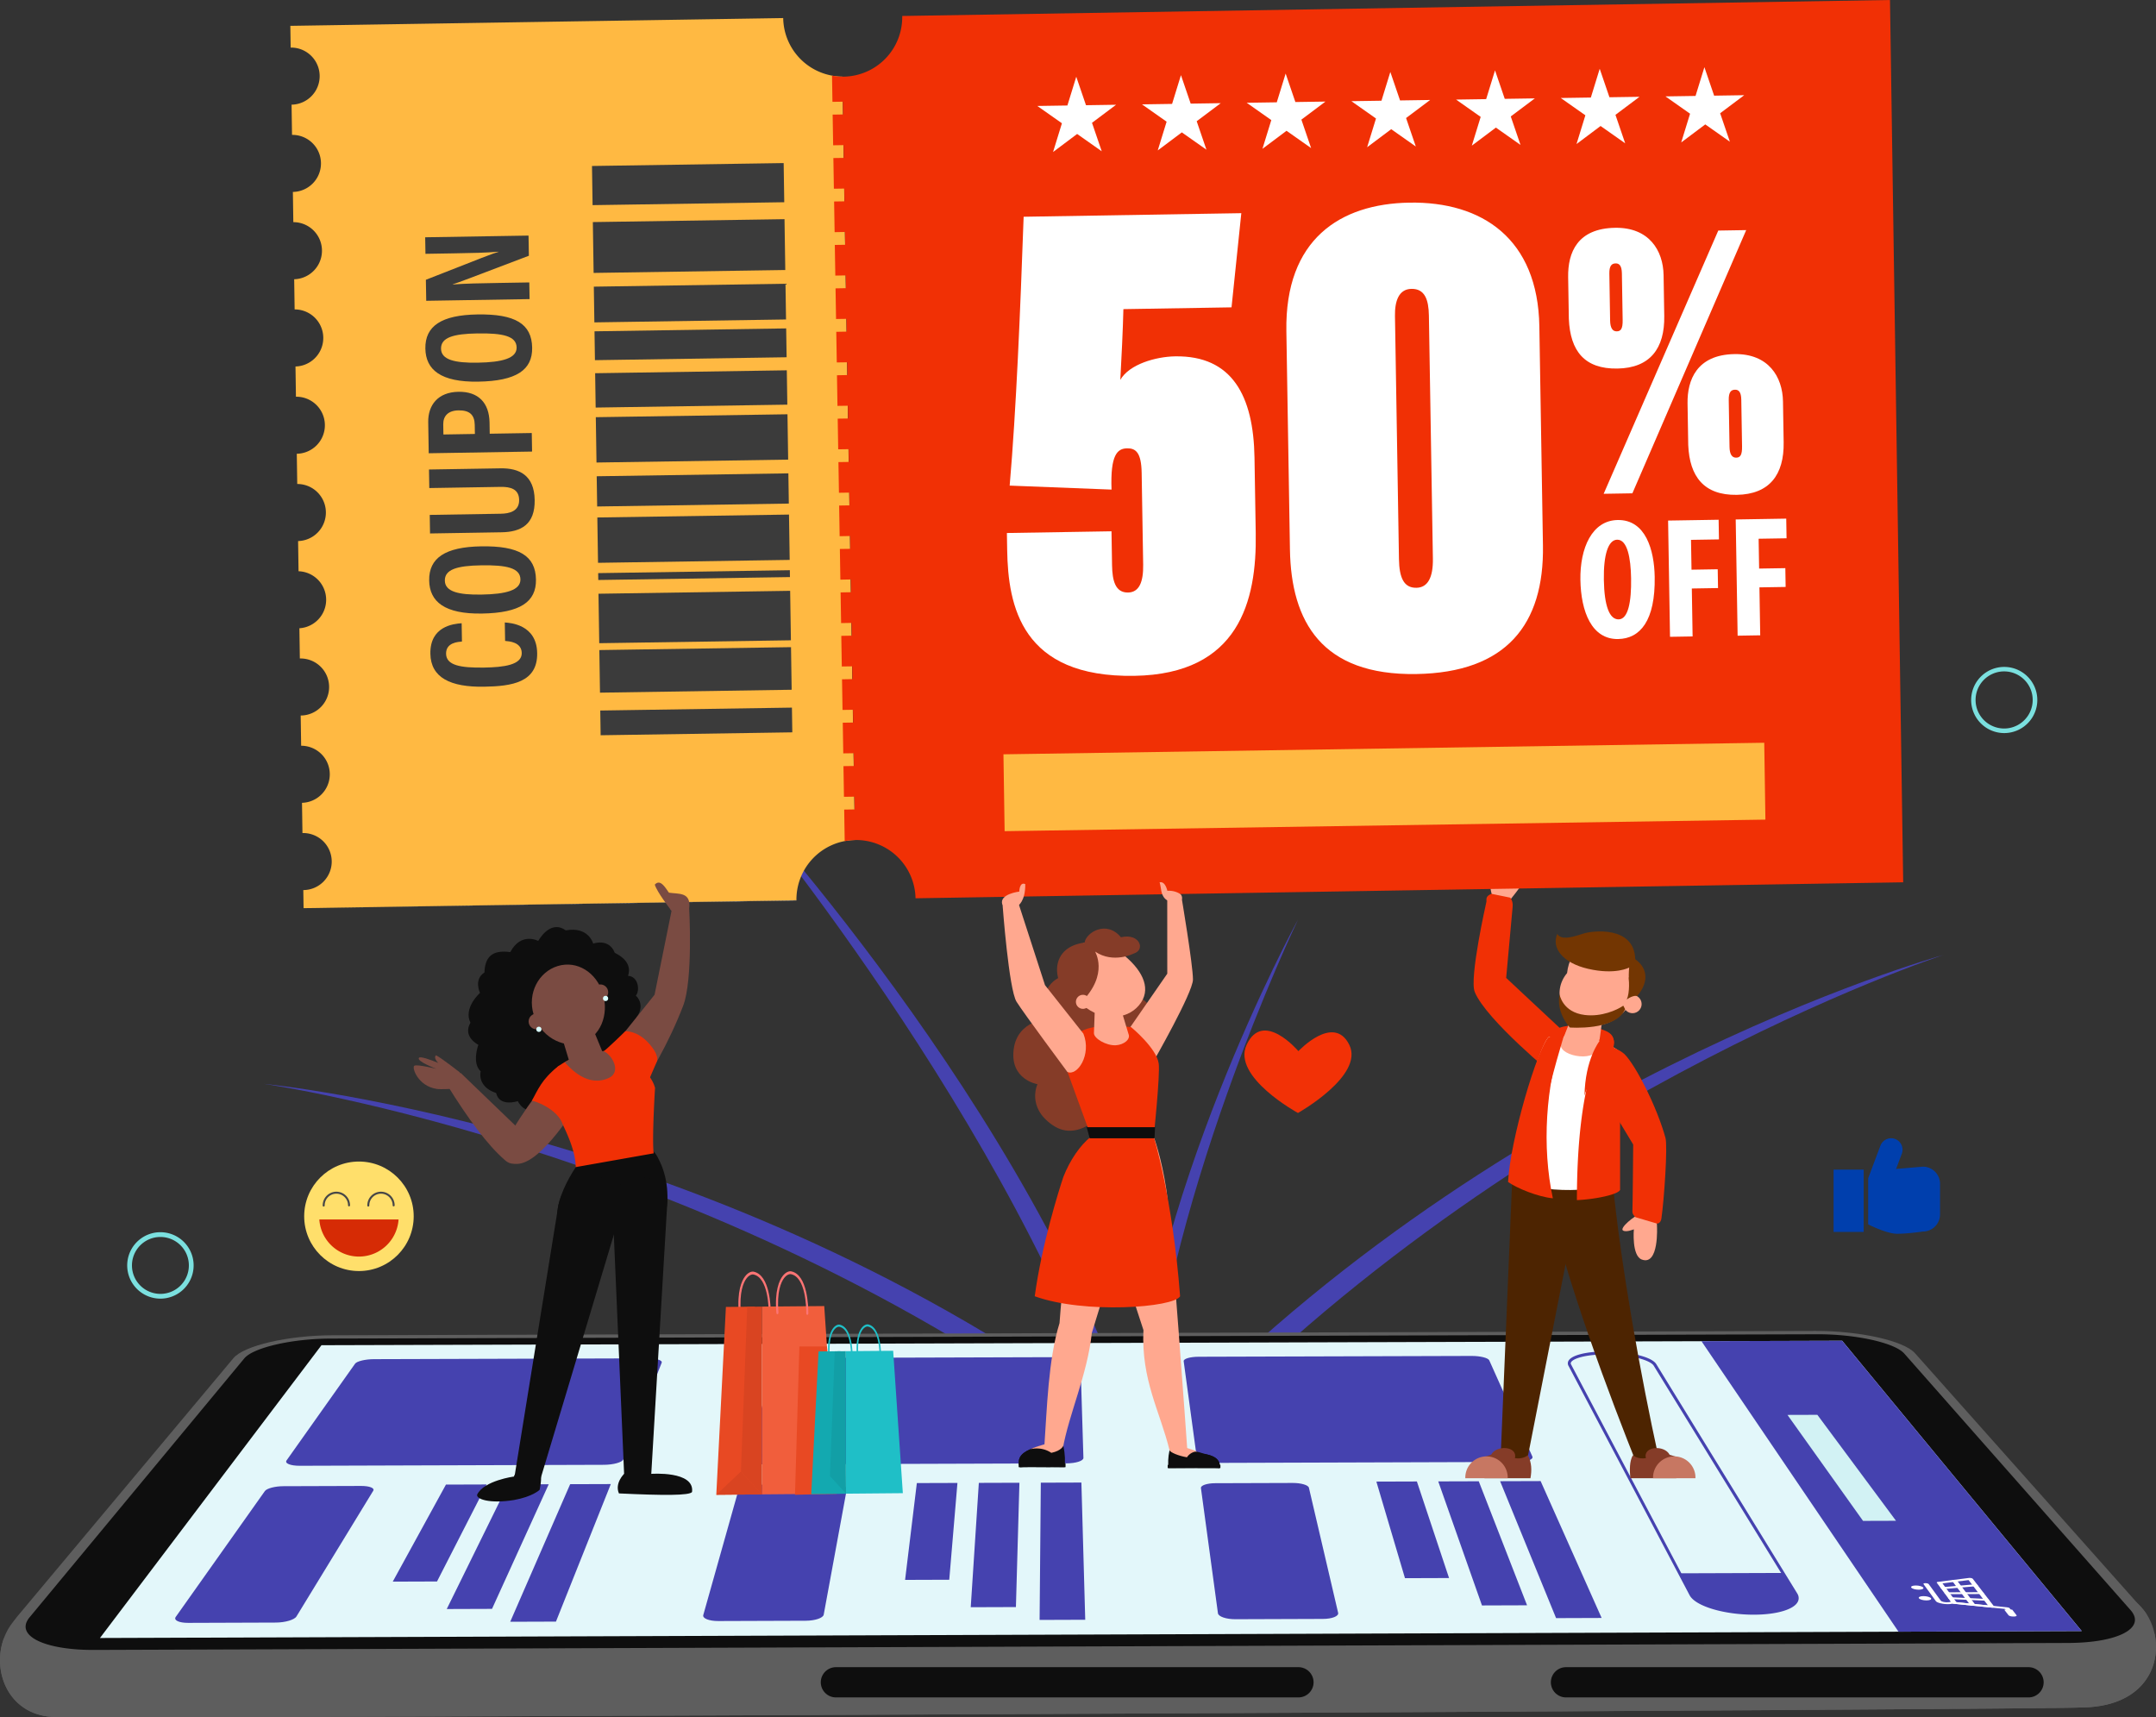 <svg id="Character" xmlns="http://www.w3.org/2000/svg" viewBox="0 0 4278.22 3407.82"><rect x="0" y="0" width="4278.22" height="3407.82" fill="#333333" stroke="none"/><defs><style>.cls-1{fill:#4542af;}.cls-2{fill:#7be0df;}.cls-3{fill:#5e5e5e;}.cls-4{fill:#0e0e0e;}.cls-5{fill:#e3f7fa;}.cls-6{fill:#fff;}.cls-7{fill:#d2f2f4;}.cls-8{fill:#853c28;}.cls-9{fill:#ffa88f;}.cls-10{fill:#f13005;}.cls-11{fill:#0d0d0d;}.cls-12{fill:#4d2401;}.cls-13{fill:#733602;}.cls-14{fill:#c77762;}.cls-15{fill:#7a4b42;}.cls-16{fill:#d9ffff;}.cls-17{fill:#ffb942;}.cls-18{fill:#3b3b3b;}.cls-19{fill:#fc7474;}.cls-20{fill:#e84923;}.cls-21{fill:#f15e3c;}.cls-22{fill:#d94421;}.cls-23{fill:#1fbfc7;}.cls-24{fill:#13a9b0;}.cls-25{fill:#129fa6;}.cls-26{fill:#ffdf6b;}.cls-27{fill:#d62b05;}.cls-28{fill:#474747;}.cls-29{fill:#003fad;}.cls-30{fill:#f23106;}</style></defs><path class="cls-1" d="M2276.79,2991.37C1495.47,2390.93,574,2260.05,574,2260.05c9.34.86,943.64,92.56,1734.53,700.35Z" transform="translate(-50.42 -109.31)"/><path class="cls-1" d="M2273.42,2987.5l34.57-22.59c-205.53-651.48-808.16-1297.84-813.07-1302C1494.92,1662.92,2070.48,2344.26,2273.42,2987.5Z" transform="translate(-50.42 -109.31)"/><path class="cls-1" d="M2356.71,3019.82c665.35-726.84,1550.2-1015.56,1550.2-1015.56-9,2.47-913.29,254.81-1586.79,990.55Z" transform="translate(-50.42 -109.31)"/><path class="cls-1" d="M2323.8,2991l-28-9.46c25.84-487.89,327.56-1043.24,330.22-1047C2626,1934.57,2349.31,2509.3,2323.8,2991Z" transform="translate(-50.42 -109.31)"/><circle class="cls-2" cx="2896.44" cy="3239.76" r="21.43" transform="translate(-569.14 443.05) rotate(-10)"/><path class="cls-2" d="M368.86,2686.3a66.71,66.71,0,0,1-7.45-.42,65.91,65.91,0,1,1,72.83-58.17h0a65.93,65.93,0,0,1-65.38,58.59Zm-.23-122.37a56.46,56.46,0,1,0,6.38.35A57,57,0,0,0,368.63,2563.93Z" transform="translate(-50.42 -109.31)"/><path class="cls-2" d="M4027.53,1564a66.75,66.75,0,0,1-7.46-.42,65.63,65.63,0,1,1,7.46.42Zm-.24-122.38a56.66,56.66,0,1,0,6.38.36A57,57,0,0,0,4027.29,1441.63Z" transform="translate(-50.42 -109.31)"/><path class="cls-3" d="M4178.24,3497.59c-46.2,4.55-3993.07,23-4015.41,19-93.93,0-130.12-89.36-104.31-157.4a115.9,115.9,0,0,1,21-35.14,254.13,254.13,0,0,1,65.35-20.34l374.1-455c20.83-25.34,107.86-45.63,194.83-45.88l2927.53-8.64c86.42-.25,173.85,19.45,195.75,44.59l391.55,432c50.08-5.35,86.85,33.26,97.13,80.09C4340.1,3416.22,4302.87,3497.59,4178.24,3497.59Z" transform="translate(-50.42 -109.31)"/><path class="cls-3" d="M4178.24,3497.59c-46.2,4.55-3993.07,23-4015.41,19-93.93,0-130.12-89.36-104.31-157.4.62,42.44,19.24,94.1,104,100,146.54,10.21,4079.18-32.38,4079.18-32.38s68.43-6.41,84-76C4340.1,3416.22,4302.87,3497.59,4178.24,3497.59Z" transform="translate(-50.42 -109.31)"/><path class="cls-3" d="M83.87,3318l429.71-513.57c21-25.1,108.55-45.19,196-45.44l2943.77-8.55c86.92-.25,174.91,19.26,197.06,44.15l452.64,508.75c36.45,41-27,75.53-142.87,75.94L231.85,3393.21C115,3393.63,49.24,3359.37,83.87,3318Z" transform="translate(-50.42 -109.31)"/><path class="cls-4" d="M103.73,3326.92a40.18,40.18,0,0,1,5.38-8.21l426-513.76c17.93-21.63,94.65-39.17,171.25-39.39L3656.93,2757c76.13-.22,153.24,16.81,172.16,38.26l449,509c.89,1,1.72,2,2.47,3,12.24,16.27,6.57,31.69-16.18,43.35-23.46,12-62.55,18.77-109.94,18.94L237.14,3383.4C145.6,3383.73,88.35,3359.21,103.73,3326.92Z" transform="translate(-50.42 -109.31)"/><polygon class="cls-5" points="198.35 3250.4 637.92 2669.4 3655.42 2660.58 4130.77 3236.57 198.35 3250.4"/><polygon class="cls-1" points="3767.23 3237.85 3376.22 2661.39 3655.42 2660.58 4130.77 3236.57 3767.23 3237.85"/><path class="cls-6" d="M3923.19,3290.06l-29.5-40c-.58-.78.35-1.48,2.3-1.73l61.14-7.72a15.31,15.31,0,0,1,4.78.24,5.91,5.91,0,0,1,3.21,1.44l42.6,55.3c.46.6.09,1.16-1,1.52a11.74,11.74,0,0,1-4.48.29l-74.12-7.59C3925.78,3291.58,3923.79,3290.87,3923.19,3290.06Zm-18.26-38.71,27.7,37.31,62.65,6.41-38.52-50.28Z" transform="translate(-50.42 -109.31)"/><path class="cls-6" d="M3892,3286.82l-24.75-34.09c-.73-1,1-1.81,3.83-1.82s5.72.79,6.45,1.78l23.91,32.74c1.81,2.26,7,3.27,11.58,3.42,4.13.13,7.83-.43,8.3-1.4l111.9,11.38c2.37.24,4.41,1,5,1.78l9.6,12.27c.82,1-.88,1.91-3.79,1.92s-5.94-.83-6.75-1.88l-8.48-10.9-103.92-10.46C3913.8,3294.46,3894.71,3290.63,3892,3286.82Z" transform="translate(-50.42 -109.31)"/><path class="cls-6" d="M3857.93,3263.86c-6.56,0-13.22-1.83-14.87-4.14s2.33-4.18,8.87-4.2,13.19,1.82,14.86,4.12S3864.49,3263.84,3857.93,3263.86Z" transform="translate(-50.42 -109.31)"/><path class="cls-6" d="M3873.22,3285.14c-6.62,0-13.35-1.87-15-4.22s2.32-4.26,8.92-4.28,13.32,1.85,15,4.2S3879.84,3285.11,3873.22,3285.14Z" transform="translate(-50.42 -109.31)"/><path class="cls-6" d="M3909.05,3270.89c-.75-1,1-1.84,3.83-1.85l67.47-.23c2.86,0,5.81.8,6.59,1.81s-.91,1.84-3.77,1.85l-67.58.24C3912.72,3272.72,3909.8,3271.9,3909.05,3270.89Z" transform="translate(-50.42 -109.31)"/><path class="cls-6" d="M3901.54,3260.72c-.61-.83.46-1.58,2.71-1.78l63.09-5.59c2.6-.23,5.83.37,7.2,1.35s.39,1.94-2.21,2.17l-63.17,5.6c-2.62.23-5.84-.37-7.19-1.35A1.87,1.87,0,0,1,3901.54,3260.72Z" transform="translate(-50.42 -109.31)"/><path class="cls-6" d="M3916.3,3280.72a1.16,1.16,0,0,1-.14-.27c-.33-1,1.79-1.71,4.74-1.58l70.45,3.27c3,.14,5.65,1.07,6,2.08s-1.74,1.73-4.7,1.59l-70.55-3.28C3919.42,3282.41,3917,3281.63,3916.3,3280.72Z" transform="translate(-50.42 -109.31)"/><path class="cls-6" d="M3959.74,3293.84l-35.79-47.6c-.74-1,1-1.8,3.78-1.81s5.73.79,6.48,1.78l36,47.59c.78,1-.93,1.88-3.82,1.89S3960.51,3294.87,3959.74,3293.84Z" transform="translate(-50.42 -109.31)"/><path class="cls-6" d="M4036,3314.53l-8.61-11.09,15.8-.05,8.68,11.08c1.12,1.44-1.2,2.61-5.18,2.63h-1.46C4041.26,3317.12,4037.12,3316,4036,3314.53Z" transform="translate(-50.42 -109.31)"/><polygon class="cls-7" points="3696.9 3018.02 3546.93 2807.72 3606.26 2807.54 3762.31 3017.81 3696.9 3018.02"/><path class="cls-1" d="M3530.31,3313.45c-28.16,0-56.69-3.85-80.45-10.88-24.51-7.25-41.1-17.11-46.72-27.77l-240.32-455.2a10,10,0,0,1,.23-10.32c6.56-10.92,35.3-18.06,73.22-18.17h.82c41.67,0,90.21,9.33,99.9,25.09l279.7,455c3.58,5.82,3.86,11.78.81,17.25-8.38,15-42.18,24.86-86.12,25ZM3237.19,2797h-.9c-38.82.12-63.71,7.8-68.24,15.34a4.26,4.26,0,0,0-.06,4.58l240.31,455.2c10.21,19.35,66,35.54,122,35.54h1c47.6-.16,75-11.17,81-22,2-3.62,1.79-7.33-.68-11.35l-279.7-455C3325.36,2808.44,3285.75,2797,3237.19,2797Z" transform="translate(-50.42 -109.31)"/><path class="cls-1" d="M3405.72,3273.44l-22.23-42.1,204.85-.7,25.86,42.08c12.63,20.54-24.37,37.61-82.83,37.81h0C3472.9,3310.74,3416.57,3294,3405.72,3273.44Z" transform="translate(-50.42 -109.31)"/><path class="cls-1" d="M2425.23,3001.62l-26-191.09c-.66-4.89,12.64-8.87,29.7-8.92l541.84-1.6c17-.05,32.63,3.85,34.82,8.72l85.52,190.78c2.64,5.91-10.52,10.78-29.42,10.84l-600.76,1.9C2442,3012.31,2426,3007.54,2425.23,3001.62Z" transform="translate(-50.42 -109.31)"/><polygon class="cls-1" points="3057.09 2939.01 2976.72 2939.27 3087.8 3210.96 3178.16 3210.64 3057.09 2939.01"/><polygon class="cls-1" points="2934.35 2939.41 2853.96 2939.66 2940.73 3185.81 3030.18 3185.5 2934.35 2939.41"/><polygon class="cls-1" points="2811.58 2939.8 2731.17 2940.06 2787.94 3131.71 2875.4 3131.41 2811.58 2939.8"/><path class="cls-1" d="M2467.24,3310.68l-33.77-248.5c-.72-5.27,11.94-9.57,28.27-9.63l154.21-.49c16.32,0,30.55,4.16,31.78,9.43l58,248.36c1.54,6.56-12.08,12-30.42,12l-173.24.6C2483.73,3322.55,2468.13,3317.25,2467.24,3310.68Z" transform="translate(-50.42 -109.31)"/><path class="cls-1" d="M1533.16,3004.43l53.91-191.5c1.38-4.89,16.35-8.88,33.45-8.93l542.73-1.6c17.08-.05,31,3.85,31.19,8.73l5.84,191.2c.18,5.92-15,10.79-34,10.85l-601.86,1.91C1545.5,3015.15,1531.49,3010.37,1533.16,3004.43Z" transform="translate(-50.42 -109.31)"/><polygon class="cls-1" points="2145.84 2941.94 2065.33 2942.2 2062.92 3214.53 2153.47 3214.21 2145.84 2941.94"/><polygon class="cls-1" points="2022.88 2942.33 1942.34 2942.59 1926.27 3189.32 2015.91 3189.01 2022.88 2942.33"/><polygon class="cls-1" points="1899.88 2942.73 1819.32 2942.98 1796 3135.09 1883.64 3134.79 1899.88 2942.73"/><path class="cls-1" d="M1445.94,3314.22l70.13-249.08c1.49-5.29,16-9.6,32.31-9.65l154.5-.5c16.36,0,28.83,4.17,27.86,9.46l-45.8,248.94c-1.21,6.59-17.09,12-35.47,12.07l-173.6.6C1457.48,3326.13,1444.09,3320.81,1445.94,3314.22Z" transform="translate(-50.42 -109.31)"/><path class="cls-1" d="M619.06,3007.32,755,2815.4c3.47-4.91,20.16-8.9,37.28-9l543.66-1.61c17.1-.05,29.4,3.86,27.46,8.75l-75.94,191.62c-2.36,5.94-19.65,10.82-38.62,10.88l-603,1.91C626.82,3018.06,614.85,3013.27,619.06,3007.32Z" transform="translate(-50.42 -109.31)"/><polygon class="cls-1" points="1212.07 2944.93 1131.39 2945.19 1012.45 3218.19 1103.2 3217.88 1212.07 2944.93"/><polygon class="cls-1" points="1088.86 2945.33 1008.17 2945.59 886.51 3192.91 976.33 3192.6 1088.86 2945.33"/><polygon class="cls-1" points="965.63 2945.72 884.91 2945.98 779.36 3138.55 867.18 3138.25 965.63 2945.72"/><path class="cls-1" d="M399.15,3317.86,576,3068.16c3.75-5.3,20.07-9.62,36.46-9.67l154.79-.5c16.39,0,27.06,4.18,23.83,9.48L638.67,3317c-4,6.6-22.25,12-40.66,12.09l-174,.61C405.6,3329.79,394.48,3324.46,399.15,3317.86Z" transform="translate(-50.42 -109.31)"/><path class="cls-4" d="M4075.71,3477.62H3157.86a30.09,30.09,0,0,1-30-30h0a30.08,30.08,0,0,1,30-30h917.85a30.07,30.07,0,0,1,30,30h0A30.08,30.08,0,0,1,4075.71,3477.62Z" transform="translate(-50.42 -109.31)"/><path class="cls-4" d="M2627,3477.62H1709.14a30.08,30.08,0,0,1-30-30h0a30.07,30.07,0,0,1,30-30H2627a30.08,30.08,0,0,1,30,30h0A30.09,30.09,0,0,1,2627,3477.62Z" transform="translate(-50.42 -109.31)"/><path class="cls-8" d="M2181.16,2042.61s-34.59-2.11-52.4,28.62,4.54,59.3,4.54,59.3-64,1.38-71.45,61.39,47.29,68.86,47.29,68.86-22.26,45.86,30.71,81.67,104.59-30,104.59-30,44.14,17.13,79.55-26.68-3.5-88.06-3.5-88.06,26-18.9,20.29-64.87-42.82-47-42.82-47,17.52-27.34-1.89-47.39-50.33-2.5-50.33-2.5-9.2-34.79-33.83-30S2181.16,2042.61,2181.16,2042.61Z" transform="translate(-50.42 -109.31)"/><path class="cls-9" d="M2289.64,2152.85l77.05-111.38-.08-149.61,28.11-3.71s23,136.07,22.92,165c-.06,25.67-78.18,162.17-78.18,162.17Z" transform="translate(-50.42 -109.31)"/><path class="cls-10" d="M2190.44,2159.61c26.86-22.67,104.46-12.1,104.46-12.1s50.63,41.58,54.79,72.31c3,22.06-9.83,144.91-9.83,144.91H2215.45l-47-129.08S2163.58,2182.28,2190.44,2159.61Z" transform="translate(-50.42 -109.31)"/><path class="cls-9" d="M2179.63,2509.4c-10.18,59.95-22,157.48-26.76,225.43-22.5,72.5-24.91,170.53-30.35,248.06,16.36,12.7,36.64,2.08,36.64,2.08,12.56-70.71,48.76-146.91,57.81-230.6,21.41-69.53,44-142.9,67.39-218.9l1.71-4.37C2305.84,2464.88,2195.22,2425.3,2179.63,2509.4Z" transform="translate(-50.42 -109.31)"/><path class="cls-9" d="M2339.74,2364.73s15.54,41.6,25.25,106.14,41.48,516,41.48,516l-35.32.2c-18.89-77.32-56.4-138.89-51.75-238.45l-89.61-273.79,43.9-110.07Z" transform="translate(-50.42 -109.31)"/><path class="cls-9" d="M2200.27,2160.53l-76.22-96.34-53.61-165.38L2040,1906.7s12.3,165.81,27.54,190.39c13.53,21.81,100.86,139.32,100.86,139.32C2187.92,2245.64,2217,2202.52,2200.27,2160.53Z" transform="translate(-50.42 -109.31)"/><path class="cls-9" d="M2283.79,2007.45c35.47,30.23,52.29,66.38,26.7,96.78s-75.1,30.55-110.57.32-43.47-79.38-17.88-109.79S2248.32,1977.22,2283.79,2007.45Z" transform="translate(-50.42 -109.31)"/><path class="cls-9" d="M2274.06,2109.16H2223l-1.85,50.36c0,10.41,24.14,25.11,43.71,23.95,15.22-.89,29.74-11.55,24.83-22.54Z" transform="translate(-50.42 -109.31)"/><path class="cls-10" d="M2392.13,2681.59c-14.89-195.87-52.39-316.86-52.39-316.86H2215.42c-22,17.25-42,47.3-54.73,79.42-8.69,25.45-43.53,136.63-57,237.44C2202,2717.18,2379.48,2704.12,2392.13,2681.59Z" transform="translate(-50.42 -109.31)"/><polygon class="cls-11" points="2156.33 2236.72 2162.38 2258.81 2290.93 2258.81 2292.02 2236.72 2156.33 2236.72"/><path class="cls-4" d="M2470.08,3022.53c0-.44-20.94-.46-43.34-.36-25.77.08-57.86.36-57.86.36-.64-10-1-20.25,2.27-35.49l40.37-.2s11.2,1.88,30.81,7.87c1.29.39,2.67.67,4.09,1C2477.78,3003,2470.08,3023.45,2470.08,3022.53Z" transform="translate(-50.42 -109.31)"/><path class="cls-4" d="M2470.08,3022.53c0-.44-20.94-.46-43.34-.36a19.77,19.77,0,0,1-1.06-6.44c0-9.73,7-18,16.65-21,1.3.36,2.67.67,4.09,1C2477.78,3003,2470.08,3023.45,2470.08,3022.53Z" transform="translate(-50.42 -109.31)"/><rect class="cls-4" x="2317.07" y="2906.9" width="104.64" height="6.36"/><path class="cls-4" d="M2163.14,3020.72c-.72,0-13-.14-28.29-.29-24.84-.24-57.49-.43-60.56.29-8.65-20.91,9.3-31.64,25.83-37.56,7-2.49,13.84-4.12,18.2-5.27l42.09.24C2164.36,2996.41,2163.91,3008.77,2163.14,3020.72Z" transform="translate(-50.42 -109.31)"/><rect class="cls-4" x="2071.82" y="3013.12" width="92.98" height="7.63" transform="translate(4186.2 5924.56) rotate(180)"/><path class="cls-4" d="M2134.85,3020.43c-24.84-.24-57.49-.43-60.56.29-8.65-20.91,9.3-31.64,25.83-37.56,9.58-1,20.76.57,29.56,9.75C2139,3002.63,2138.18,3012.65,2134.85,3020.43Z" transform="translate(-50.42 -109.31)"/><path class="cls-8" d="M2223.63,1997.71c-1.41-1,28.9,43.87-27.82,100.7-53.15-12.73-76.28-107.95,6.79-118.69,2.92-19.83,43.28-45.26,72.13-10.53,37.29-8.89,49.42,25.27,25.35,32.33C2300.08,2001.52,2259.82,2022.15,2223.63,1997.71Z" transform="translate(-50.42 -109.31)"/><circle class="cls-9" cx="2199.28" cy="2097.09" r="13.95" transform="translate(-863.73 2386.37) rotate(-51.17)"/><path class="cls-9" d="M2406.19,2982.83s11.93,3.14,20.14,7.36c-6.52-1.6-16.25,3.77-20.59,10.92-16.85-2.71-33.55-9.93-34.59-14.07C2369.59,2980.88,2401,2979.62,2406.19,2982.83Z" transform="translate(-50.42 -109.31)"/><path class="cls-9" d="M2095.51,2984.93c6.29-3.37,19.55-7.16,19.55-7.16s36-12.67,45.35.36c0,0-3.24,9.88-23.78,14.18C2116.25,2978.65,2095.94,2985.09,2095.51,2984.93Z" transform="translate(-50.42 -109.31)"/><path class="cls-9" d="M3338.43,2542.59s4.48,79-30.18,66.11c-20.3-7.53-15.71-60-15.71-60s-15.82,6.8-21.81,2.17,19-27.55,42.18-37.38C3320.54,2510.28,3339.26,2526.24,3338.43,2542.59Z" transform="translate(-50.42 -109.31)"/><path class="cls-9" d="M3014.13,1896.32s-19.19-54.07,2.16-71.23c5.47-3.76,39,1.89,39,1.89s28.61,15.69,20.08,29.71-28,37.94-28,37.94S3019.28,1896.84,3014.13,1896.32Z" transform="translate(-50.42 -109.31)"/><path class="cls-9" d="M3020.25,1819.55s11,18.56,3.21,27.49-28.06,1.75-29.84-8.06S3019.55,1816.3,3020.25,1819.55Z" transform="translate(-50.42 -109.31)"/><path class="cls-10" d="M3228,2216.12c18.77-14.39,38.54-45.51,11.79-59.65S3119,2130.21,3125.9,2179.1,3209.22,2230.52,3228,2216.12Z" transform="translate(-50.42 -109.31)"/><path class="cls-10" d="M3147.54,2151.13c42.29,0,24.74,81.2-12.11,93.43,0,0-135.84-111.25-158.59-166.74-11.29-27.53,23.17-179.21,23.17-179.21-.33-7.25-.24-11.4,9.88-15.65l37.49,7.64q5.86,8,4.55,18.86l-12.77,140.39Z" transform="translate(-50.42 -109.31)"/><path class="cls-12" d="M3250.26,2452.83c17.08,174,57.85,395.94,90.64,545.13L3301.67,3023c-57.42-144.25-143-368.5-189.07-570.18Z" transform="translate(-50.42 -109.31)"/><path class="cls-12" d="M3051.77,2434.69l-24.24,582.79c32,7.19,54.18,7.58,53.09-10.11l108.81-554.54Z" transform="translate(-50.42 -109.31)"/><path class="cls-6" d="M3265.2,2196.71s-43.61-40.12-141.79-29.45c-22.2,22.2-67.44,195.78-71.64,279.79,50.15,35.22,191,26.06,198.49,5.78Z" transform="translate(-50.42 -109.31)"/><path class="cls-10" d="M3131.82,2487.19c-30-2.9-71.41-20.08-88.88-32.35,4.21-84,58.27-265.38,80.47-287.58,9.6-1,22.76-1.8,27.5-1.74C3117.62,2263.47,3109.72,2384.6,3131.82,2487.19Z" transform="translate(-50.42 -109.31)"/><path class="cls-10" d="M3230.57,2177.79a103.22,103.22,0,0,1,34.63,18.92v273.71c-3.36,9.13-48.7,18.78-85.69,20.37C3179.6,2390.29,3188.21,2254.88,3230.57,2177.79Z" transform="translate(-50.42 -109.31)"/><path class="cls-10" d="M3273.66,2200.82c-34.41-29.49-72.9-2.2-60.14,50.7l77.71,129s-1.07,126.2-1.55,132.6,6.18,11.62,6.18,11.62l42.84,12.65s7.1-.08,8.53-10.17c5.57-39.3,12.56-143.33,8.08-159.76C3338.7,2306.58,3296.27,2222.93,3273.66,2200.82Z" transform="translate(-50.42 -109.31)"/><path class="cls-9" d="M3160,2040.29c-32.24,38.54-7.78,91.58,31.68,102.38s88.46-14.9,101.05-60.92-9.2-92.08-48.67-102.88S3165.72,1989.26,3160,2040.29Z" transform="translate(-50.42 -109.31)"/><path class="cls-9" d="M3234.19,2101l-11.85,87.72c-7.91,31.42-86.9,14.06-73.21-11.25l32.56-80.86Z" transform="translate(-50.42 -109.31)"/><path class="cls-13" d="M3283.26,2029.27s-27.18,15.13-81.66,2.51c-49.72-11.51-73.32-41.1-61-69.43,7.39,14.15,33.28,5.57,52.53-.67,15.94-5.17,100.25-16.35,102.13,51,38.18,28.2,13.62,65.62-3.08,80.07C3278.55,2070.82,3283.26,2029.27,3283.26,2029.27Z" transform="translate(-50.42 -109.31)"/><circle class="cls-9" cx="3289.94" cy="2101.63" r="18.09" transform="translate(-445.27 702.78) rotate(-13.28)"/><path class="cls-13" d="M3145.13,2082.53s5.37,35.56,50.28,40.92c32.75,3.9,63.1-9.51,76.18-18.49,1.25,2.41,2.43,4.82,3.56,7-18.69,43.45-109.81,36.28-109.81,36.28C3150.27,2130.65,3140.47,2107.29,3145.13,2082.53Z" transform="translate(-50.42 -109.31)"/><path class="cls-13" d="M3282.5,2048.85s2.65,31-4.2,43.86c12.82-9.17,21-7.17,21.12-7.29S3311.82,2052.54,3282.5,2048.85Z" transform="translate(-50.42 -109.31)"/><path class="cls-10" d="M3224.12,2175.53s-28.45,35.88-29.52,108.25c6.25-32.37,65.55-84.16,58.1-110S3222.39,2166.46,3224.12,2175.53Z" transform="translate(-50.42 -109.31)"/><path class="cls-10" d="M3157.36,2154.76s-9.21,23-33.17,116.13c-2.64-48.7-13-76.74,3.15-106.49C3138.87,2144,3157.36,2154.76,3157.36,2154.76Z" transform="translate(-50.42 -109.31)"/><path class="cls-8" d="M2994.05,3000.77l15.29-4.68c10.1-19.86,53.15-17.4,47.15,6.77,16.9,2.52,25.78-5.9,25.78-5.9,7.53,14.45,8,29.85,5.06,45.72h-91.22Z" transform="translate(-50.42 -109.31)"/><path class="cls-8" d="M3378.8,3000.77l-15.29-4.68c-10.1-19.86-53.15-17.4-47.16,6.77-16.89,2.52-25.78-5.9-25.78-5.9-6.86,12.53-6.55,28.81-5.05,45.72h91.22Z" transform="translate(-50.42 -109.31)"/><path class="cls-14" d="M3042.22,3042.68c0-.21,0-.41,0-.62a42.08,42.08,0,1,0-84.15,0c0,.21,0,.41,0,.62Z" transform="translate(-50.42 -109.31)"/><path class="cls-14" d="M3330.62,3042.68c0-.21,0-.41,0-.62a42.08,42.08,0,1,1,84.15,0c0,.21,0,.41,0,.62Z" transform="translate(-50.42 -109.31)"/><path class="cls-9" d="M3054.5,1854c.32-13.36-1.69-56.25-1.69-56.25s-13.56-11.14-18.78,10.1l-5.22,21.24s-27,15.62-23.14,34.24C3011.16,1889.46,3054.17,1867.35,3054.5,1854Z" transform="translate(-50.42 -109.31)"/><path class="cls-4" d="M1147.24,2296.33s-8.65,17.88-29.33,13c-27.41,13-40-15-40-15s-36.26,12.61-43.11-16.2c-26.45-8.48-33.81-27.28-30.54-42.82-18.06-17-4.62-52.75-4.62-52.75s-32-15.69-15.7-43.8c-14.59-29.63,19-59.17,19-59.17s-13.08-26.78,8.77-40.43c1.06-30.22,14.54-45.56,51.24-40.51,21.71-40.67,55.54-22.13,55.54-22.13s23.23-43.74,54.57-21c45.6-8.38,54.44,26.28,54.44,26.28s31.2-11.6,42.88,18.3c30.71,15.19,30.11,33.91,26.35,45.62,20.3,1.07,24,28.7,15.45,39.34,12.91,12.13,11.59,29.83,1.15,43.42,0,0,6.67,18.42-4.54,34.31,5.19,27.15-24.26,42.33-24.26,42.33s4.45,27-8.53,41.25c-6.55,20.84-32.42,36.64-32.42,36.64s-15.64,26.2-30.77,22c-19.68,13-41.9,5.39-41.43-1S1148.4,2312.07,1147.24,2296.33Z" transform="translate(-50.42 -109.31)"/><path class="cls-4" d="M1070.42,3039.27s-59.85,8-73.13,35.86c-2.55,9,25.06,18.64,73.13,10.77,37.34-6.74,50.79-20.19,50.79-20.19s4.53-20.56,2.26-29.28S1072.82,3023.13,1070.42,3039.27Z" transform="translate(-50.42 -109.31)"/><path class="cls-4" d="M1288.86,3034h53.92s86.37-6.49,80.89,36c-4.92,7.17-57.13,7-145.09,2.81C1269.71,3052.36,1288.86,3034,1288.86,3034Z" transform="translate(-50.42 -109.31)"/><path class="cls-4" d="M1367.81,2529.51c13.09-39.41,7-87.47-10.45-119.9-21-50.19-110.55-46.84-135.68-23.12,0,0-71,81.24-65.37,143Z" transform="translate(-50.42 -109.31)"/><path class="cls-10" d="M1347.56,2397.93l-154.72,27.37c-1-62-60.85-132.59-56.76-167.81,1.81-15.43,15.88-29.53,34.78-40.39,23.15-13.33,53.54-21.79,77.35-21.9a75.15,75.15,0,0,1,17.22,1.74c21.6,5.07,74.37,31.65,84.82,71.19C1350.32,2266.58,1343.86,2369.54,1347.56,2397.93Z" transform="translate(-50.42 -109.31)"/><path class="cls-15" d="M1256.29,2199.4l93-116.15,34.37-169.84,34.39-.31s7.83,140.07-12,192c-28.52,74.61-71.32,146.76-83.39,158.48C1289.4,2295.84,1227.08,2253.48,1256.29,2199.4Z" transform="translate(-50.42 -109.31)"/><path class="cls-10" d="M1248.21,2195.2c2.43,0,43.07-39.51,43.07-39.51s23-1.94,46,23.27,16.69,36.61,16.69,36.61l-32.41,74.86s-28.71,16.22-62.75-19.45S1248.21,2195.2,1248.21,2195.2Z" transform="translate(-50.42 -109.31)"/><path class="cls-4" d="M1158.6,2500l-88.08,544.75h52.21L1284.4,2506.5C1301.33,2437.42,1178.37,2412.93,1158.6,2500Z" transform="translate(-50.42 -109.31)"/><path class="cls-4" d="M1374.87,2490.57l-33.08,560.12h-52.21l-24.16-561C1268.44,2435.92,1372.8,2425.54,1374.87,2490.57Z" transform="translate(-50.42 -109.31)"/><path class="cls-15" d="M1248.71,2203.34l-25.94-62.94-61.25,13.75,18.74,61.94C1191.48,2231,1244.52,2220,1248.71,2203.34Z" transform="translate(-50.42 -109.31)"/><path class="cls-15" d="M1246.68,2080.76c12.77,42.18-5.15,86.78-43.09,98.27s-81.51-14.5-94.28-56.69,10.1-84.61,48-96.09S1233.91,2038.57,1246.68,2080.76Z" transform="translate(-50.42 -109.31)"/><path class="cls-15" d="M1195.55,2302.17c28.11-40-34.86-91.32-62.55-44.67-49.54,62.78-96.36,138.86-84.4,146.44l18.48,13.66C1114.2,2433,1187,2314.39,1195.55,2302.17Z" transform="translate(-50.42 -109.31)"/><path class="cls-10" d="M1105.75,2293.74c1-1.33,51.51,14.46,61.84,48,103.22-102.82-.5-131.3-11.6-114.59C1125.6,2251.12,1117.5,2272.19,1105.75,2293.74Z" transform="translate(-50.42 -109.31)"/><path class="cls-15" d="M1093,2362.11c14,37.39-16.06,72.72-41.54,48.55-33.26-29-71.62-80.21-114-148.74l26.72-23.87Z" transform="translate(-50.42 -109.31)"/><path class="cls-15" d="M962.82,2237.3s-34.17-26.85-46.91-33.84c0,0-6.94,2.92,4.09,15.35s15.91,13.65,15.91,13.65S953.68,2263.48,962.82,2237.3Z" transform="translate(-50.42 -109.31)"/><path class="cls-15" d="M948,2269.87s-22.13,1.54-30.64.32c-37.68-5.44-50.54-43.05-44.63-46.16s43.72,6.28,43.72,6.28-39.86-14.88-34.73-21.87,77.46,27.23,77.46,27.23C971.05,2241.34,971.32,2267.16,948,2269.87Z" transform="translate(-50.42 -109.31)"/><circle class="cls-15" cx="1064.51" cy="2026.99" r="15.56"/><circle class="cls-15" cx="1191.3" cy="1969.04" r="15.56"/><circle class="cls-16" cx="1201.67" cy="1981.28" r="5.19"/><circle class="cls-16" cx="1069.31" cy="2042.55" r="5.19"/><path class="cls-15" d="M1258.76,2248.25c-42.07,19.61-76.33-18.6-87.9-31.15,23.15-13.33,53.54-21.79,77.35-21.9C1265.43,2202.61,1283.91,2236.52,1258.76,2248.25Z" transform="translate(-50.42 -109.31)"/><polygon class="cls-6" points="1580.41 1786.77 1580.4 1786.33 602.4 1802.13 1580.41 1786.77"/><path class="cls-17" d="M1745.52,1690.15l-1-60.87-.46-25.33-1-60.87-.38-25.34-1.06-60.86-.38-25.34-1-60.87-.45-25.33-1-60.87-.45-25.33-1-60.8-.38-25.41-1.06-60.79-.38-25.34-1-60.86-.46-25.34-1-60.87-.45-25.33-1-60.87-.38-25.33-1-60.87-.38-25.34-1-60.86-.45-25.34-1-60.79-.45-25.41-1-60.79-.38-25.34-1-60.87-.38-25.33-1-60.87-.45-25.33-.82-49.72a110.78,110.78,0,0,1-20.57-2,117.89,117.89,0,0,1-96.79-114.18l-978,15.43.64,43.14A56.63,56.63,0,0,1,629,317l.89,60a56.59,56.59,0,0,1,1.7,113.17l.89,60a56.63,56.63,0,0,1,1.7,113.24l.89,59.91a56.63,56.63,0,0,1,1.7,113.24l.89,60a56.59,56.59,0,0,1,1.69,113.17l.9,60a56.63,56.63,0,0,1,1.69,113.24l.9,59.91A56.63,56.63,0,0,1,644.51,1356l.9,60a56.59,56.59,0,1,1,1.69,113.16l.9,60a56.63,56.63,0,0,1,1.69,113.24l.9,60a56.59,56.59,0,1,1,1.69,113.16l.54,35.9,978-15.8a118.06,118.06,0,0,1,112.59-119.31h.52c1-.09,2-.1,3-.12l-1-60.72Z" transform="translate(-50.42 -109.31)"/><rect class="cls-18" x="1225.72" y="435.74" width="380.38" height="77.7" transform="translate(-57.48 -87.7) rotate(-0.87)"/><rect class="cls-18" x="1227.59" y="547.06" width="380.38" height="100.89" transform="translate(-59.35 -87.66) rotate(-0.87)"/><rect class="cls-18" x="1229.31" y="675.2" width="380.38" height="70.89" transform="translate(-61.08 -87.62) rotate(-0.87)"/><rect class="cls-18" x="1230.56" y="763.81" width="380.38" height="57.26" transform="translate(-62.32 -87.59) rotate(-0.87)"/><rect class="cls-18" x="1231.91" y="846.96" width="380.38" height="68.17" transform="translate(-63.67 -87.56) rotate(-0.87)"/><rect class="cls-18" x="1233.4" y="934.21" width="380.38" height="89.98" transform="translate(-65.16 -87.52) rotate(-0.87)"/><rect class="cls-18" x="1234.96" y="1051.44" width="380.38" height="59.99" transform="translate(-66.72 -87.49) rotate(-0.87)"/><rect class="cls-18" x="1236.43" y="1133.24" width="380.38" height="89.98" transform="translate(-68.19 -87.46) rotate(-0.87)"/><rect class="cls-18" x="1237.53" y="1243.66" width="380.38" height="13.63" transform="translate(-69.29 -87.44) rotate(-0.87)"/><rect class="cls-18" x="1238.8" y="1284.55" width="380.38" height="98.16" transform="translate(-70.56 -87.4) rotate(-0.87)"/><rect class="cls-18" x="1241.95" y="1516.3" width="380.38" height="49.08" transform="translate(-73.71 -87.33) rotate(-0.87)"/><rect class="cls-18" x="1240.4" y="1396.33" width="380.38" height="84.53" transform="translate(-72.16 -87.36) rotate(-0.87)"/><path class="cls-10" d="M3800.78,109.31,1840.72,141v.59a118,118,0,0,1-116.28,119.81c-.74,0-1.55,0-2.29,0h0a109.94,109.94,0,0,1-20.72-2l.85,52,20.54-.3.45,25.33h0l-20.61.31,1,60.86,20.61-.3.38,25.33h0l-20.54.31,1,60.87,20.61-.31h0l.38,25.34-20.53.3,1,60.87,20.54-.38.45,25.41h0l-20.61.31,1,60.86,20.61-.38.45,25.34h0l-20.6.38,1,60.79,20.61-.31h0l.38,25.34h0l-20.54.38,1,60.79,20.6-.3.38,25.33h0l-20.6.38,1,60.8,20.61-.31.45,25.33-20.61.31,1,60.87,20.6-.31.46,25.34-20.61.31,1,60.86,20.61-.31.38,25.34h0l-20.61.31,1,60.86,20.68-.38.38,25.41h0l-20.61.31,1,60.87,20.61-.38.45,25.33h0l-20.61.38,1,60.87,20.61-.38.45,25.33h0l-20.68.39,1,60.79,20.68-.31.38,25.34h0l-20.61.38,1,60.79,20.68-.31.38,25.34-20.61.31,1,60.86,20.61-.3h0l.46,25.33h0l-20.69.31,1,60.87,20.68-.31h0l.45,25.33-20.68.31,1,62.58a138.54,138.54,0,0,1,20.73-2.1v-.07h.07a118,118,0,0,1,119.8,115.61L3827,1860.14Z" transform="translate(-50.42 -109.31)"/><path class="cls-6" d="M2494.18,719.21l-214.57,3.52c-.8,36.49-3.92,102.47-6.11,140.38,17.73-31.15,70.79-46.05,108.66-46.67,113.59-1.87,155.59,78.8,157.6,200.81l2.46,150.06c2.22,134.63-33.27,279.7-240.83,283.11-224.39,3.68-250.58-139-252.4-249.76l-.55-33.66,207.56-3.41,1.1,67.32c.51,30.85,6.51,54.6,31.75,54.18,22.44-.36,30.51-21.54,30-55.19l-3-182.32c-.67-40.67-12-48.9-28.85-48.62-19.64.32-33.45,13.17-30.92,81.87l-202.13-7.9c13-150.31,21-345.43,27.71-533.51l431.94-7.1Z" transform="translate(-50.42 -109.31)"/><path class="cls-6" d="M3105,756.87l7.14,434.74c2.58,157.07-73,252.3-251.11,255.22-187.92,3.09-248.59-103.93-250.94-247L2603,766.52c-3-182.32,106.66-252.85,244.1-255.11C2991.51,509,3102.14,583,3105,756.87Zm-286.5-20.55,7.92,482.43c.6,36.46,9.36,57.36,34.6,56.94,22.44-.36,33.34-20.18,32.72-58l-7.93-482.42c-.5-30.85-7.89-53.18-34.53-52.74C2826,682.89,2818,706.87,2818.5,736.32Z" transform="translate(-50.42 -109.31)"/><path class="cls-6" d="M3351.53,655.31l1.33,81.06c1,64.21-28,103.22-93,104.29s-93.69-34.59-96.35-98.77l-1.36-82.66c-.8-49,18.48-96.64,93.12-97.87C3322.67,560.25,3350.72,606.36,3351.53,655.31Zm-118.91,433.87,227.44-522.35,55.38-.91L3289.6,1088.24Zm11.28-436.92,1.53,93.1c.25,15.25,5.17,21.6,13.2,21.46s12-5,11.67-22.67l-1.52-92.29c-.25-15.25-5.14-20-12.37-19.87C3248.39,632.12,3243.65,637,3243.9,652.26Zm344.56,253.65,1.33,81.06c1.06,64.21-28,103.22-93,104.29s-93.72-36.19-96.35-98.77l-1.36-82.67c-.76-46.55,18.48-96.64,93.13-97.86C3559.6,810.85,3587.65,857,3588.46,905.91Zm-107.63-3,1.53,93.1c.25,15.25,5.17,21.59,13.2,21.46s12-5,11.67-22.67l-1.52-92.3c-.25-15.25-5.14-20-12.36-19.86C3485.32,882.72,3480.58,887.61,3480.83,902.86Z" transform="translate(-50.42 -109.31)"/><path class="cls-6" d="M3333.89,1254c1.43,86.93-28.79,122.68-72.59,123.4-52.36.86-73.8-54.24-74.84-117.55-1-63,23.05-117.79,74-118.63C3316.28,1140.31,3333,1201.31,3333.89,1254ZM3233,1259.78c.86,52.36,11.23,78.89,29.37,78.59,18.82-.31,25.45-34.65,24.68-81.54-.67-40.38-7.43-76.89-27.62-76.56C3241.63,1180.56,3232.19,1210.16,3233,1259.78Z" transform="translate(-50.42 -109.31)"/><path class="cls-6" d="M3360.48,1142.32l100.27-1.64.64,39-55.44.91,1,59.2,52-.85.61,37.3-52,.86,1.56,95.13-44.83.74Z" transform="translate(-50.42 -109.31)"/><path class="cls-6" d="M3494.64,1140.12l100.27-1.65.64,39-55.44.91,1,59.2,52-.85.61,37.3-52,.85,1.56,95.14-44.83.74Z" transform="translate(-50.42 -109.31)"/><path class="cls-18" d="M1052.1,1344.54c10.39.74,63.32,3.8,64.25,60.71,1,58.31-50.16,65.85-105.28,66.75-66.41,1.09-105.86-17.74-106.64-65.47-.9-54.38,45.68-59.37,62.07-60.48l.6,36.33c-7,.68-31.89,1.57-31.52,24.21.38,23.06,28.69,28.21,75.63,27.44,38.68-.64,74.92-5.09,74.52-28.89-.35-21.88-25.15-23.23-33-24Z" transform="translate(-50.42 -109.31)"/><path class="cls-18" d="M1005.2,1193.46c75-1.23,108,18.62,108.76,65.9.72,44.16-31.09,66.22-107,67.46-74,1.22-104.23-23.34-104.92-65.65C901.3,1216.47,934,1194.63,1005.2,1193.46Zm.81,95.71c48.66-.8,77.48-8.66,77.13-30.18-.37-22.66-27.29-28.69-78-27.86-47.65.79-72.36,8.08-72,30.36C933.49,1283.44,960.3,1289.92,1006,1289.17Z" transform="translate(-50.42 -109.31)"/><path class="cls-18" d="M903.17,1131.07l141.11-2.32c16.8-.27,36.67-4.78,36.3-27.36-.36-21.84-17.23-26.25-36.95-25.92l-141.34,2.32-.6-36.79,141.91-2.33c36.82-.6,67,13.28,67.8,62.82.8,48.77-27.11,63.44-65.73,64.07l-141.9,2.33Z" transform="translate(-50.42 -109.31)"/><path class="cls-18" d="M901.16,1008.74l-1-61.7c-.55-33.89,19.34-59.61,60-60.27,39.62-.65,61.05,22,61.69,61.11l.36,22.08,83.42-1.37.61,36.78Zm91.6-38.3-.29-17.93c-.34-20.38-10.57-29.23-32.23-28.88-20.51.34-30.55,11.1-30.28,27.94l.33,19.9Z" transform="translate(-50.42 -109.31)"/><path class="cls-18" d="M997.64,733.28c75-1.23,108,18.62,108.76,65.9.72,44.16-31.09,66.22-107,67.46-74,1.22-104.23-23.34-104.92-65.65C893.74,756.29,926.43,734.45,997.64,733.28Zm.81,95.71c48.66-.8,77.48-8.66,77.13-30.18-.37-22.66-27.29-28.69-78-27.86-47.65.79-72.36,8.08-72,30.36C925.93,823.26,952.74,829.74,998.45,829Z" transform="translate(-50.42 -109.31)"/><path class="cls-18" d="M1101.29,702.83l-205.1,3.37-.69-41.71c112.65-44.27,134.13-52.77,144.15-55.4v-.3c-24.61,2.15-54.8,2.72-88.41,3.27l-56.57.93-.54-32.82,205.09-3.37.66,40c-120.13,45.78-141.78,53.92-151.15,56.72v.31c25.24-1.93,55.45-2.46,92.2-3.07l59.81-1Z" transform="translate(-50.42 -109.31)"/><rect class="cls-17" x="2042.74" y="1594.56" width="1509.83" height="152.55" transform="translate(-75.53 -66.53) rotate(-0.87)"/><polygon class="cls-6" points="2135.66 152.29 2154.97 208.79 2214.66 207.88 2166.9 243.7 2186.21 300.2 2137.39 265.84 2089.62 301.67 2107.21 244.61 2058.38 210.26 2118.07 209.35 2135.66 152.29"/><polygon class="cls-6" points="2343.4 149.13 2362.71 205.63 2422.4 204.72 2374.64 240.54 2393.95 297.03 2345.13 262.68 2297.36 298.5 2314.95 241.45 2266.12 207.1 2325.81 206.19 2343.4 149.13"/><polygon class="cls-6" points="2551.14 145.97 2570.45 202.46 2630.14 201.56 2582.38 237.38 2601.69 293.87 2552.86 259.52 2505.1 295.34 2522.69 238.29 2473.86 203.93 2533.55 203.03 2551.14 145.97"/><polygon class="cls-6" points="2758.88 142.81 2778.19 199.3 2837.88 198.39 2790.12 234.22 2809.43 290.71 2760.61 256.36 2712.84 292.18 2730.43 235.13 2681.6 200.77 2741.29 199.86 2758.88 142.81"/><polygon class="cls-6" points="2966.62 139.65 2985.93 196.14 3045.62 195.23 2997.86 231.06 3017.17 287.55 2968.34 253.19 2920.58 289.02 2938.17 231.96 2889.34 197.61 2949.03 196.7 2966.62 139.65"/><polygon class="cls-6" points="3174.36 136.49 3193.67 192.98 3253.36 192.07 3205.6 227.89 3224.91 284.39 3176.09 250.03 3128.32 285.86 3145.91 228.8 3097.08 194.45 3156.77 193.54 3174.36 136.49"/><polygon class="cls-6" points="3382.1 133.32 3401.41 189.82 3461.1 188.91 3413.34 224.73 3432.65 281.22 3383.82 246.87 3336.06 282.69 3353.65 225.64 3304.82 191.29 3364.51 190.38 3382.1 133.32"/><path class="cls-19" d="M1577.91,2719.17c-1.09,0-2-1.15-2.08-2.66v-.62c.05-11.88-1.17-71.43-30.27-77.48-3.15-.66-8.7,1.06-14,8.06-5.65,7.54-14.6,26.43-11,68.21.14,1.55-.67,3-1.79,3.13s-2.16-.94-2.29-2.49c-3.85-44.2,6-64.66,12.17-72.92,6.32-8.42,13.14-10.47,17.41-9.58,32.47,6.75,33.85,70.43,33.79,83.13v.32c0,1.52-.81,2.81-1.92,2.9Z" transform="translate(-50.42 -109.31)"/><polygon class="cls-20" points="1440.43 2593.43 1421.36 2966.22 1512.01 2965.42 1497.79 2592.93 1440.43 2593.43"/><polygon class="cls-21" points="1511.66 2592.81 1512.01 2965.42 1660.84 2964.11 1635.55 2591.72 1511.66 2592.81"/><polygon class="cls-22" points="1482.76 2593.06 1470.25 2919.99 1512.01 2965.42 1511.66 2592.81 1482.76 2593.06"/><polygon class="cls-22" points="1470.25 2919.99 1421.36 2966.22 1512.01 2965.42 1470.25 2919.99"/><path class="cls-19" d="M1652.43,2718.52c-1.09,0-2-1.15-2.08-2.66,0-.06,0-.27,0-.63.05-11.87-1.17-71.42-30.27-77.47-3.16-.66-8.7,1.06-13.95,8.06-5.66,7.54-14.6,26.42-11,68.2.13,1.56-.67,3-1.8,3.13s-2.15-.93-2.29-2.49c-3.84-44.19,6-64.65,12.18-72.92s13.14-10.47,17.41-9.58c32.47,6.75,33.84,70.44,33.79,83.14v.31c0,1.52-.81,2.81-1.92,2.9Z" transform="translate(-50.42 -109.31)"/><polygon class="cls-20" points="1640.99 2671.87 1586.25 2671.87 1577.53 2966.22 1660.84 2964.11 1640.99 2671.87"/><path class="cls-23" d="M1740.76,2803.52c-.83,0-1.52-.87-1.58-2V2801c0-9-.89-54.2-23-58.79-2.39-.5-6.6.81-10.58,6.12-4.29,5.72-11.08,20-8.32,51.75a2.1,2.1,0,0,1-1.36,2.38c-.86.13-1.64-.71-1.74-1.89-2.92-33.54,4.54-49.06,9.24-55.33s10-7.95,13.21-7.27c24.64,5.12,25.68,53.44,25.64,63.08v.24a2,2,0,0,1-1.46,2.2Z" transform="translate(-50.42 -109.31)"/><polygon class="cls-24" points="1624.27 2681.75 1609.8 2964.62 1678.59 2964.01 1667.8 2681.37 1624.27 2681.75"/><polygon class="cls-23" points="1678.33 2681.27 1678.59 2964.01 1791.53 2963.02 1772.33 2680.45 1678.33 2681.27"/><polygon class="cls-25" points="1656.4 2681.47 1646.9 2929.54 1678.59 2964.01 1678.33 2681.27 1656.4 2681.47"/><polygon class="cls-24" points="1646.9 2929.54 1609.8 2964.62 1678.59 2964.01 1646.9 2929.54"/><path class="cls-23" d="M1797.3,2803c-.82,0-1.52-.88-1.57-2a4.53,4.53,0,0,1,0-.48c0-9-.89-54.19-23-58.79-2.39-.49-6.6.81-10.58,6.12-4.29,5.72-11.08,20-8.32,51.76a2.07,2.07,0,0,1-1.36,2.37c-.86.13-1.63-.71-1.74-1.89-2.92-33.53,4.54-49.06,9.24-55.33s10-7.95,13.21-7.27c24.64,5.12,25.68,53.45,25.64,63.08v.24a2,2,0,0,1-1.46,2.2Z" transform="translate(-50.42 -109.31)"/><path class="cls-15" d="M1379.69,1912.38s-25.46-32.94-30-47.62c10.63-11.65,20,4.38,28.1,15.94,19.24,3,44.26-1.89,40.23,31.33C1417.26,1927.47,1384.23,1924.22,1379.69,1912.38Z" transform="translate(-50.42 -109.31)"/><path class="cls-9" d="M2070.42,1906.64s14.85-8.52,14.47-42.92c-11.7-5.22-11.85,14.83-11.85,14.83s-39.68,4.58-33.9,25S2070.42,1906.64,2070.42,1906.64Z" transform="translate(-50.42 -109.31)"/><path class="cls-9" d="M2368.45,1896.59s-11-2.66-14-21.53-3.48-14.49-3.48-14.49,10.38-5.36,15.88,16.43c16.29-1.09,26.41,7,26.41,7a9.92,9.92,0,0,1,2.05,10.23C2393.05,1900.29,2370.45,1899.52,2368.45,1896.59Z" transform="translate(-50.42 -109.31)"/><circle class="cls-26" cx="712.26" cy="2413.58" r="108.65"/><path class="cls-27" d="M684.07,2529.21a78.78,78.78,0,0,0,157.22,0Z" transform="translate(-50.42 -109.31)"/><path class="cls-28" d="M743.06,2503.23a2,2,0,0,1-2-2,23.18,23.18,0,0,0-46.36,0,2,2,0,1,1-3.94,0,27.12,27.12,0,1,1,54.24,0A2,2,0,0,1,743.06,2503.23Z" transform="translate(-50.42 -109.31)"/><path class="cls-28" d="M831.59,2503.23a2,2,0,0,1-2-2,23.18,23.18,0,1,0-46.36,0,2,2,0,1,1-3.94,0,27.12,27.12,0,1,1,54.24,0A2,2,0,0,1,831.59,2503.23Z" transform="translate(-50.42 -109.31)"/><path class="cls-29" d="M3866.1,2553.13s-29.88,4.44-51.08,4.44-57.54-18.67-57.54-18.67v-91.39l56.27-18.67,52.35-4.44a34,34,0,0,1,34,33.95v60.83A34,34,0,0,1,3866.1,2553.13Z" transform="translate(-50.42 -109.31)"/><rect class="cls-29" x="3638.41" y="2320.97" width="59.78" height="123.63"/><path class="cls-29" d="M3811,2369.46a22.75,22.75,0,0,0-29.21,13.26l-24.35,64.84,46.57,5,20.26-53.93A22.76,22.76,0,0,0,3811,2369.46Z" transform="translate(-50.42 -109.31)"/><path class="cls-30" d="M2727.88,2182.65C2758,2243.73,2626,2317.88,2626,2317.88s-131.39-71.61-101.91-135.23c32.65-70.46,102.8,12.51,102.8,12.51S2697.05,2120.16,2727.88,2182.65Z" transform="translate(-50.42 -109.31)"/></svg>